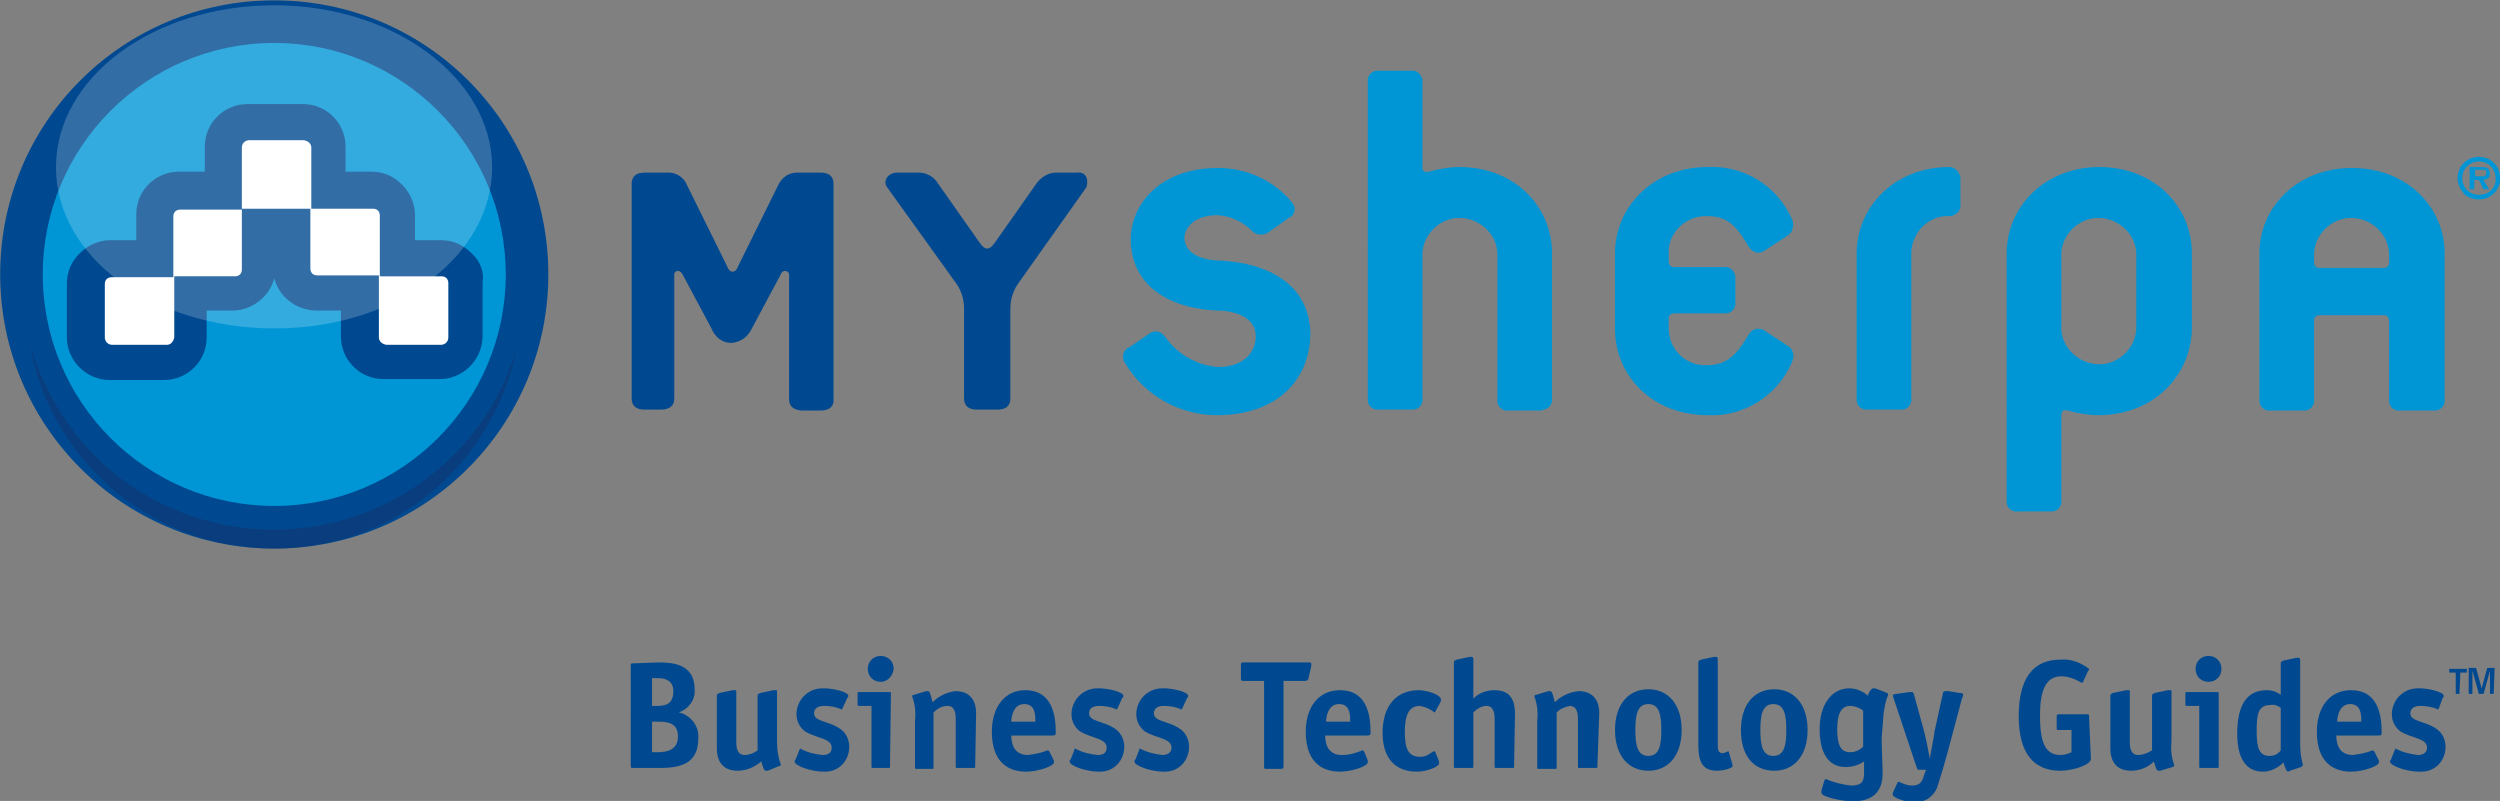 <?xml version="1.0" encoding="utf-8"?>
<!-- Generator: Adobe Illustrator 24.3.0, SVG Export Plug-In . SVG Version: 6.00 Build 0)  -->
<svg version="1.1" id="Layer_1" xmlns="http://www.w3.org/2000/svg" xmlns:xlink="http://www.w3.org/1999/xlink" x="0px" y="0px"
	 width="270px" height="86.5px" viewBox="0 0 270 86.5" style="enable-background:new 0 0 270 86.5;" xml:space="preserve">
<rect x="0" y="0" width="270" height="86.5" fill="#808080" stroke="none"/>
<style type="text/css">
	.st0{fill:#0096D6;}
	.st1{fill:#004990;}
	.st2{fill:#FFFFFF;}
	.st3{opacity:0.5;}
	.st4{fill-rule:evenodd;clip-rule:evenodd;fill:#12326A;}
	.st5{opacity:0.2;}
	.st6{fill-rule:evenodd;clip-rule:evenodd;fill:#FFFFFF;}
</style>
<g transform="translate(-2.38 -4.76)">
	<path class="st0" d="M59.3,34.4c0,15.1-12.2,27.3-27.3,27.3c-15.1,0-27.3-12.2-27.3-27.3C4.7,19.3,16.9,7.1,32,7.1c0,0,0,0,0,0
		C47.1,7.1,59.3,19.3,59.3,34.4L59.3,34.4z"/>
	<path class="st1" d="M2.4,34.4C2.4,50.7,15.6,64,32,64s29.6-13.3,29.6-29.6C61.6,18,48.4,4.8,32,4.8c0,0,0,0,0,0
		C15.6,4.8,2.4,18,2.4,34.4z M7,34.4c0-13.8,11.2-25,25-25c13.8,0,25,11.2,25,25c0,13.8-11.2,25-25,25C18.2,59.4,7,48.2,7,34.4
		C7,34.4,7,34.4,7,34.4z"/>
	<path class="st1" d="M53.3,32.1c-0.9-0.9-2-1.4-3.3-1.4h-2.8V28c0-1.2-0.5-2.4-1.4-3.3c-0.9-0.9-2-1.4-3.3-1.4h-2.8v-2.7
		c0-2.5-2-4.6-4.6-4.6c0,0,0,0,0,0h-6c-2.5,0-4.6,2-4.6,4.6c0,0,0,0,0,0v2.7h-2.8c-2.5,0-4.6,2-4.6,4.6c0,0,0,0,0,0v2.8h-2.8
		c-1.2,0-2.4,0.5-3.3,1.4c-0.9,0.9-1.4,2-1.4,3.3v5.8c0,2.5,2.1,4.6,4.6,4.6c0,0,0,0,0,0h5.9c2.5,0,4.6-2,4.6-4.6c0,0,0,0,0-0.1
		v-2.8h2.8c1.2,0,2.4-0.5,3.3-1.4c0.6-0.6,1-1.3,1.2-2.1c0.5,2,2.3,3.4,4.4,3.5h2.8v2.8c0,2.5,2,4.6,4.6,4.6c0,0,0,0,0,0h5.9
		c2.5,0.1,4.7-1.9,4.8-4.5c0,0,0-0.1,0-0.1v-5.9C54.7,34.1,54.2,32.9,53.3,32.1z"/>
	<path class="st2" d="M43.3,41.2c0,0.4,0.3,0.7,0.8,0.8H50c0.4,0,0.8-0.3,0.8-0.8v-5.9c0-0.2-0.1-0.4-0.2-0.5l0,0
		c-0.1-0.1-0.3-0.2-0.5-0.2h-6.7V28c0-0.2-0.1-0.4-0.2-0.5c-0.1-0.1-0.3-0.2-0.5-0.2h-6.7v-6.6c0-0.4-0.3-0.7-0.8-0.8h-5.9
		c-0.4,0-0.8,0.3-0.8,0.8v6.6h7.4v6.5c0,0.2,0.1,0.4,0.2,0.5c0.1,0.1,0.3,0.2,0.5,0.2h6.7L43.3,41.2z"/>
	<path class="st2" d="M27.8,34.6c0.2,0,0.4-0.1,0.5-0.2c0.1-0.1,0.2-0.3,0.2-0.5v-6.5h-6.7c-0.2,0-0.4,0.1-0.5,0.2
		c-0.1,0.1-0.2,0.3-0.2,0.5v6.6h-6.7c-0.2,0-0.4,0.1-0.5,0.2c-0.1,0.1-0.2,0.3-0.2,0.5v5.8c0,0.4,0.3,0.8,0.8,0.8h5.9
		c0.4,0,0.7-0.3,0.8-0.8v-6.6L27.8,34.6L27.8,34.6z"/>
	<g transform="translate(5.647 42.019)">
		<g class="st3">
			<path class="st4" d="M45.7,11.9C35,22.6,17.7,22.6,7,12C3.7,8.6,1.3,4.5,0,0c0.9,5.4,3.5,10.3,7.4,14.2
				c10.5,10.4,27.4,10.4,37.8,0c3.8-3.9,6.4-8.8,7.4-14.1C51.4,4.5,49,8.6,45.7,11.9z"/>
		</g>
	</g>
	<g transform="translate(8.428 5.33)">
		<g class="st5">
			<path class="st6" d="M23.6,0C10.5,0,0,7.8,0,17.5s10.5,17.4,23.6,17.4s23.5-7.8,23.5-17.4S36.5,0,23.6,0z"/>
		</g>
	</g>
	<path class="st1" d="M91,49.1h-1.9c-0.9,0-1.5-0.4-1.5-1.2V34.4c0-0.4-0.7-0.6-0.9,0l-3.1,5.8c-0.4,0.9-1.2,1.5-2.2,1.6
		c-1,0-1.8-0.6-2.2-1.6l-3.1-5.8c-0.3-0.6-0.9-0.4-0.9,0v13.4c0,0.8-0.5,1.2-1.5,1.2H72c-0.9,0-1.4-0.4-1.4-1.2V24.6
		c0-0.8,0.5-1.2,1.4-1.2h2.6c0.8,0,1.6,0.5,1.9,1.2l4.4,8.9c0.1,0.3,0.3,0.6,0.6,0.6s0.5-0.3,0.6-0.6l4.4-8.9
		c0.4-0.7,1.1-1.2,1.9-1.2H91c0.9,0,1.4,0.4,1.4,1.2v23.2C92.5,48.6,92,49.1,91,49.1z"/>
	<path class="st1" d="M112.4,35.3c-0.6,0.8-0.9,1.8-0.9,2.8v9.7c0,0.8-0.5,1.2-1.4,1.2h-2.2c-0.9,0-1.4-0.4-1.4-1.2v-9.7
		c0-1-0.3-2-0.9-2.8L98.2,25c-0.5-0.6,0-1.6,1.1-1.6h2.3c0.9,0,1.7,0.5,2.1,1.2l4.5,6.4c0.3,0.4,0.5,0.6,0.8,0.6s0.5-0.2,0.8-0.6
		l4.5-6.4c0.5-0.7,1.3-1.2,2.1-1.2h2.3c0.6-0.1,1.1,0.3,1.1,0.9c0,0.2,0,0.5-0.1,0.7L112.4,35.3z"/>
	<path class="st0" d="M133.8,49.6c-4,0-7.8-2.1-9.9-5.6c-0.4-0.5-0.3-1.3,0.3-1.7c0,0,0,0,0.1,0l2.2-1.5c0.5-0.4,1.2-0.3,1.6,0.2
		c0,0,0,0.1,0.1,0.1c1.3,1.9,3.4,3.1,5.7,3.3c2.9,0,4.1-1.7,4.1-3.3c0-2.9-4.2-2.8-4.2-2.8c-6-0.3-9.3-3.3-9.3-7.7
		c0-3.7,3.1-7.7,9.4-7.7c3.1,0,6,1.3,8,3.7c0.4,0.4,0.4,1.1,0,1.5c-0.1,0.1-0.1,0.1-0.2,0.1l-2.4,1.7c-0.5,0.3-1.2,0.3-1.7-0.2
		c-1-1-2.3-1.6-3.7-1.7c-2.8,0-3.6,1.6-3.6,2.4c0,2.5,3.7,2.5,3.7,2.5c5.3,0.2,9.9,2.6,9.9,8C143.8,45.9,140.2,49.6,133.8,49.6z"/>
	<path class="st0" d="M168.8,49.1h-3.5c-0.6,0.1-1.2-0.4-1.2-1c0-0.1,0-0.2,0-0.2V32.1c-0.1-2.2-2.1-3.9-4.3-3.8
		c-2,0.1-3.7,1.8-3.8,3.8v15.7c0.1,0.6-0.4,1.2-1,1.2c-0.1,0-0.1,0-0.2,0h-3.5c-0.6,0.1-1.2-0.4-1.2-1c0-0.1,0-0.2,0-0.2V13.6
		c-0.1-0.6,0.4-1.2,1-1.2c0.1,0,0.1,0,0.2,0h3.5c0.6-0.1,1.1,0.4,1.2,1c0,0.1,0,0.2,0,0.2v9.2c0,0.5,0.3,0.6,0.7,0.5
		c1.1-0.3,2.2-0.5,3.3-0.5c6,0,10,4.3,10,9.3v15.7c0.1,0.6-0.4,1.2-1,1.2C169,49.1,168.9,49.1,168.8,49.1L168.8,49.1z"/>
	<path class="st0" d="M186.8,49.6c-6,0-10-4.3-10-9.3v-8.2c0-4.9,4-9.3,10-9.3c3.9-0.2,7.5,2,9.1,5.6c0.3,0.6,0.1,1.3-0.3,1.7
		l-2.6,1.7c-0.5,0.4-1.2,0.3-1.6-0.2c0,0-0.1-0.1-0.1-0.1c-1.1-1.8-2-3.4-4.5-3.4c-2.2-0.1-4.1,1.6-4.2,3.7c0,0.1,0,0.2,0,0.2v1
		c0,0.3,0.2,0.6,0.5,0.6c0,0,0.1,0,0.1,0h5.4c0.6-0.1,1.1,0.4,1.2,1c0,0.1,0,0.2,0,0.2v2.6c0.1,0.6-0.4,1.2-1,1.2
		c-0.1,0-0.2,0-0.2,0h-5.4c-0.3,0-0.6,0.2-0.6,0.5c0,0,0,0.1,0,0.1v1c0,2.2,1.7,4,3.9,4c0.1,0,0.2,0,0.3,0c2.4,0,3.4-1.6,4.5-3.4
		c0.3-0.5,1-0.7,1.6-0.4c0,0,0.1,0.1,0.1,0.1l2.6,1.7c0.5,0.4,0.6,1.1,0.3,1.7C194.3,47.6,190.6,49.8,186.8,49.6L186.8,49.6z"/>
	<path class="st0" d="M212.9,28.1c-2.2-0.1-4,1.7-4.1,3.9c0,0,0,0.1,0,0.1v15.7c0.1,0.6-0.4,1.2-1,1.2c-0.1,0-0.2,0-0.2,0h-3.5
		c-0.6,0.1-1.2-0.4-1.2-1c0-0.1,0-0.2,0-0.2V32.1c0-4.9,4-9.3,10-9.3c0.7,0,1.3,0.7,1.2,1.4c0,0,0,0,0,0v2.6
		c0.1,0.7-0.4,1.2-1.1,1.3C213,28.1,212.9,28.1,212.9,28.1L212.9,28.1z"/>
	<path class="st0" d="M229,49.6c-1.1,0-2.3-0.2-3.3-0.5c-0.4-0.1-0.7,0-0.7,0.5v9.2c0.1,0.6-0.4,1.2-1,1.2c-0.1,0-0.2,0-0.2,0h-3.5
		c-0.6,0.1-1.2-0.4-1.2-1c0-0.1,0-0.2,0-0.2V32.1c0-4.9,4-9.3,10-9.3s10,4.3,10,9.3v8.2C239,45.3,235,49.6,229,49.6z M233.1,32.1
		c-0.1-2.2-2.1-3.9-4.3-3.8c-2,0.1-3.7,1.8-3.8,3.8v8.2c0.1,2.2,2.1,3.9,4.3,3.8c2-0.1,3.7-1.8,3.8-3.8V32.1z"/>
	<path class="st0" d="M265.1,49.1h-3.5c-0.6,0.1-1.2-0.4-1.2-1c0-0.1,0-0.2,0-0.2v-8.5c0-0.3-0.2-0.6-0.5-0.6c0,0-0.1,0-0.1,0h-6.9
		c-0.3,0-0.6,0.2-0.6,0.5c0,0,0,0.1,0,0.1v8.5c0.1,0.6-0.4,1.2-1,1.2c-0.1,0-0.2,0-0.2,0h-3.5c-0.6,0.1-1.2-0.4-1.2-1
		c0-0.1,0-0.1,0-0.2V32.1c0-4.9,4-9.2,10-9.2c6,0,10,4.3,10,9.2v15.8c0.1,0.6-0.4,1.2-1,1.2C265.3,49.1,265.2,49.1,265.1,49.1
		L265.1,49.1z M260.4,32.1c-0.1-2.2-2.1-3.9-4.3-3.8c-2,0.1-3.7,1.8-3.8,3.8v1c0,0.3,0.2,0.6,0.5,0.6c0,0,0.1,0,0.1,0h6.9
		c0.3,0,0.6-0.2,0.6-0.5c0,0,0-0.1,0-0.1L260.4,32.1z"/>
	<path class="st0" d="M267.8,24c0-1.3,1-2.3,2.3-2.3s2.3,1,2.3,2.3c0,1.3-1,2.3-2.3,2.3c-0.6,0-1.2-0.2-1.6-0.6
		C268.1,25.2,267.8,24.6,267.8,24z M271.9,24c0-1-0.8-1.8-1.8-1.8c-1,0-1.8,0.8-1.8,1.8c0,1,0.8,1.8,1.8,1.8c0,0,0,0,0,0
		C271.2,25.8,272,25,271.9,24L271.9,24z M271.2,25.2h-0.6l-0.5-1h-0.5v1h-0.5v-2.4h1.2c0.2,0,0.5,0,0.7,0.1c0.2,0.1,0.3,0.4,0.3,0.6
		c0,0.4-0.2,0.6-0.7,0.7L271.2,25.2z M270.4,23.8c0.3,0,0.5,0,0.5-0.4s-0.3-0.3-0.6-0.3h-0.6v0.7L270.4,23.8z"/>
	<path class="st1" d="M268,79.7h-0.4v-2.3h-0.7V77h1.9v0.4h-0.7L268,79.7z M271.7,79.7h-0.4v-2.5l0,0l-0.7,2.5h-0.5l-0.7-2.5l0,0
		v2.5h-0.4v-2.8h0.8l0.6,2.2l0,0l0.6-2.2h0.8L271.7,79.7z"/>
	<path class="st1" d="M73.5,76.3c1.6,0,3.9,0.2,3.9,2.9c0.1,1.1-0.6,2.1-1.7,2.5c1.3,0.3,2.2,1.5,2.1,2.8c0,2.8-2,3.2-4.2,3.2h-2.8
		c-0.3,0-0.3,0-0.3-0.4V76.7c0-0.3,0-0.3,0.3-0.3L73.5,76.3z M73.3,81c1,0,1.8-0.2,1.8-1.6c0-1-0.7-1.4-1.6-1.4h-0.7v3L73.3,81z
		 M73.4,86c1.1,0,2.2-0.3,2.2-1.7s-1-1.6-2.1-1.6h-0.7V86L73.4,86z"/>
	<path class="st1" d="M85.3,88c-0.1,0-0.2,0-0.2,0c-0.2,0-0.3-0.3-0.5-1c-0.7,0.6-1.6,1-2.6,1c-0.9,0-2.2-0.4-2.2-2.4v-5.7
		c0-0.2,0.1-0.2,0.3-0.3l1.4-0.3h0.3c0.1,0,0.1,0,0.1,0.3v5.3c0,0.6,0.1,1.4,0.9,1.4c0.5,0,1-0.2,1.4-0.5v-5.9
		c0-0.2,0.1-0.2,0.3-0.3l1.4-0.3h0.3c0.1,0,0.1,0,0.1,0.3v5.2c0,0.9,0.1,1.7,0.4,2.5c0,0.1,0,0.2-0.2,0.2L85.3,88z"/>
	<path class="st1" d="M93.4,81.2c0,0.1-0.1,0.1-0.1,0.2c-0.6-0.3-1.3-0.4-1.9-0.4c-0.6,0-1.1,0.2-1.1,0.8c0,0.9,1.5,0.8,2.7,1.6
		c0.7,0.4,1.1,1.2,1.1,2c0,1.5-1.1,2.7-2.6,2.7c-0.1,0-0.1,0-0.2,0c-1.2,0-3.1-0.6-3.1-1.1c0,0,0-0.2,0.1-0.2l0.4-1
		c0-0.1,0.1-0.1,0.1-0.2c0.7,0.4,1.5,0.6,2.4,0.7c0.6,0,1-0.2,1-0.8c0-1-1.6-1-2.8-1.7c-0.6-0.4-1-1.1-1-1.9c0-1.5,1.2-2.8,2.8-2.8
		c0.1,0,0.1,0,0.2,0c1,0,2.6,0.4,2.6,0.8c0,0.1,0,0.2-0.1,0.2L93.4,81.2z"/>
	<path class="st1" d="M98.5,87.5c0,0.2,0,0.2-0.2,0.2h-1.6c-0.2,0-0.2,0-0.2-0.2v-6.5h-1.3c-0.2,0-0.2,0-0.2-0.2v-1.1
		c0-0.2,0-0.2,0.2-0.2h3.2c0.2,0,0.2,0,0.2,0.2L98.5,87.5z M97.5,78.4c-0.8,0-1.4-0.6-1.4-1.4s0.6-1.4,1.4-1.4s1.4,0.6,1.4,1.4l0,0
		C98.8,77.8,98.2,78.4,97.5,78.4z"/>
	<path class="st1" d="M107.7,87.5c0,0.2,0,0.2-0.2,0.2h-1.7c-0.2,0-0.2,0-0.2-0.2v-5.1c0-0.6-0.1-1.4-0.9-1.4
		c-0.6,0-1.1,0.3-1.5,0.7v5.9c0,0.2,0,0.2-0.2,0.2h-1.6c-0.2,0-0.2,0-0.2-0.2v-5c0.1-0.9,0-1.8-0.3-2.6c0-0.1,0-0.2,0.2-0.2l1.3-0.4
		c0.1,0,0.2,0,0.2,0c0.2,0,0.3,0.4,0.5,1.2c0.7-0.7,1.6-1.1,2.5-1.2c0.9,0,2.2,0.4,2.2,2.4L107.7,87.5z"/>
	<path class="st1" d="M116.2,86.9c0,0.1,0,0.1,0,0.2c0,0.4-1.7,1-3,1c-2.2,0-3.7-1.3-3.7-4.3c0-2.7,1.4-4.5,3.6-4.5
		c2.8,0,3.3,2.5,3.3,4.5c0,0.3,0,0.4-0.4,0.4h-4.4c0,0.9,0.3,2.1,1.8,2.1c0.7-0.1,1.4-0.2,2.1-0.5c0.1,0,0.2,0.1,0.2,0.1L116.2,86.9
		z M114.2,82.7c0-0.7,0-1.9-1.2-1.9s-1.4,1.4-1.4,1.9H114.2z"/>
	<path class="st1" d="M123.1,81.2c0,0.1-0.1,0.1-0.1,0.2c-0.6-0.3-1.3-0.4-1.9-0.4c-0.6,0-1.1,0.2-1.1,0.8c0,0.9,1.5,0.8,2.7,1.6
		c0.7,0.4,1.1,1.2,1.1,2c0,1.5-1.1,2.7-2.6,2.7c-0.1,0-0.1,0-0.2,0c-1.2,0-3.1-0.6-3.1-1.1c0,0,0-0.2,0.1-0.2l0.4-1
		c0-0.1,0-0.2,0.1-0.2c0.7,0.4,1.5,0.6,2.4,0.7c0.6,0,1-0.2,1-0.8c0-1-1.6-1-2.8-1.7c-0.6-0.4-1-1.1-1-1.9c0-1.5,1.2-2.8,2.8-2.8
		c0.1,0,0.1,0,0.2,0c1,0,2.6,0.4,2.6,0.8c0,0.1,0,0.2-0.1,0.2L123.1,81.2z"/>
	<path class="st1" d="M130.1,81.2c0,0.1-0.1,0.1-0.1,0.2c-0.6-0.3-1.3-0.4-1.9-0.4c-0.6,0-1.1,0.2-1.1,0.8c0,0.9,1.5,0.8,2.7,1.6
		c0.7,0.4,1.1,1.2,1.1,2c0,1.5-1.1,2.7-2.6,2.7c-0.1,0-0.1,0-0.2,0c-1.2,0-3.1-0.6-3.1-1.1c0,0,0-0.2,0.1-0.2l0.4-1
		c0-0.1,0-0.2,0.1-0.2c0.7,0.4,1.6,0.6,2.4,0.7c0.5,0,1-0.2,1-0.8c0-1-1.6-1-2.8-1.7c-0.6-0.4-1-1.1-1-1.9c0-1.5,1.2-2.8,2.8-2.8
		c0.1,0,0.1,0,0.2,0c1,0,2.6,0.4,2.6,0.8c0,0.1,0,0.2-0.1,0.2L130.1,81.2z"/>
	<path class="st1" d="M141,87.4c0,0.3,0,0.4-0.3,0.4h-1.5c-0.3,0-0.3,0-0.3-0.4v-9.1h-2.2c-0.2,0-0.3,0-0.3-0.3v-1.4
		c0-0.2,0-0.3,0.3-0.3h6.9c0.3,0,0.4,0,0.4,0.2c0,0.1,0,0.2,0,0.2l-0.3,1.3c0,0.2-0.2,0.3-0.4,0.3H141L141,87.4z"/>
	<path class="st1" d="M150.1,86.9c0,0.1,0,0.1,0,0.2c0,0.4-1.7,1-3,1c-2.2,0-3.7-1.3-3.7-4.3c0-2.7,1.4-4.5,3.7-4.5
		c2.8,0,3.3,2.5,3.3,4.5c0,0.3,0,0.4-0.4,0.4h-4.5c0,0.9,0.3,2.1,1.8,2.1c0.8,0,1.5-0.2,2.2-0.5c0.1,0,0.2,0.1,0.2,0.1L150.1,86.9z
		 M148.2,82.7c0-0.7,0-1.9-1.2-1.9s-1.4,1.4-1.4,1.9L148.2,82.7z"/>
	<path class="st1" d="M157.8,87c0,0.1,0,0.1,0,0.2c0,0.4-1.4,0.9-2.4,0.9c-2.3,0-3.7-1.4-3.7-4.2c0-2.8,1.4-4.6,3.9-4.6
		c0.9,0,2.4,0.5,2.4,1v0.2l-0.6,1.1c0,0,0,0.1-0.1,0.1c-0.5-0.4-1-0.6-1.6-0.7c-1.1,0-1.6,0.9-1.6,2.8s0.4,2.7,1.7,2.7
		c0.8,0,1.2-0.6,1.5-0.6c0.1,0,0.1,0,0.1,0.1L157.8,87z"/>
	<path class="st1" d="M165.9,87.5c0,0.2,0,0.2-0.2,0.2H164c-0.2,0-0.2,0-0.2-0.2v-5.1c0-0.6-0.1-1.4-0.9-1.4c-0.5,0-1,0.3-1.4,0.7
		v5.8c0,0.2,0,0.2-0.2,0.2h-1.7c-0.2,0-0.2,0-0.2-0.2V76.3c0-0.2,0.1-0.2,0.3-0.3l1.4-0.3h0.2c0.1,0,0.2,0,0.2,0.3v4.2
		c0.6-0.6,1.4-0.9,2.3-0.9c1.8,0,2.2,1.2,2.2,2.6L165.9,87.5z"/>
	<path class="st1" d="M174.9,87.5c0,0.2,0,0.2-0.2,0.2H173c-0.2,0-0.2,0-0.2-0.2v-5.1c0-0.6-0.1-1.4-0.9-1.4c-0.5,0.1-1,0.3-1.4,0.7
		v5.9c0,0.2,0,0.2-0.2,0.2h-1.7c-0.2,0-0.2,0-0.2-0.2v-5c0.1-0.9,0-1.8-0.3-2.6c0-0.1,0-0.2,0.2-0.2l1.3-0.4c0.1,0,0.2,0,0.2,0
		c0.2,0,0.3,0.4,0.5,1.2c0.7-0.7,1.6-1.1,2.6-1.2c0.9,0,2.2,0.4,2.2,2.4L174.9,87.5z"/>
	<path class="st1" d="M180.4,88c-2.2,0-3.6-1.7-3.6-4.4c0-2.7,1.4-4.4,3.6-4.4s3.6,1.7,3.6,4.4C184,86.3,182.6,88,180.4,88z
		 M181.8,83.6c0-1.6-0.2-2.8-1.4-2.8S179,82,179,83.6s0.2,2.8,1.4,2.8S181.8,85.2,181.8,83.6L181.8,83.6z"/>
	<path class="st1" d="M189.5,87.4c0,0,0,0.1,0,0.1c0,0.2-0.9,0.5-1.7,0.5c-2,0-2-1.7-2-3.2v-8.5c0-0.2,0.1-0.2,0.3-0.3l1.4-0.3h0.2
		c0.1,0,0.2,0,0.2,0.3v9.1c0,0.5,0,1,0.5,1c0.2,0,0.4-0.1,0.6-0.2c0.1,0,0.1,0,0.1,0.1L189.5,87.4z"/>
	<path class="st1" d="M194,88c-2.3,0-3.6-1.7-3.6-4.4c0-2.7,1.4-4.4,3.6-4.4s3.6,1.7,3.6,4.4C197.6,86.3,196.2,88,194,88z
		 M195.3,83.6c0-1.6-0.2-2.8-1.4-2.8s-1.4,1.2-1.4,2.8s0.2,2.8,1.4,2.8S195.3,85.2,195.3,83.6L195.3,83.6z"/>
	<path class="st1" d="M205.6,84.5c0,1.1,0.1,2.8,0.1,3.8c0,1.8-0.9,3-3.2,3c-1.3,0-3.4-0.5-3.4-0.9c0-0.1,0-0.2,0-0.3l0.3-1
		c0-0.1,0.1-0.2,0.2-0.2c0.9,0.4,1.8,0.6,2.7,0.7c1.2,0,1.4-0.5,1.4-1.4V87c-0.6,0.4-1.3,0.6-2,0.6c-1.9,0-2.8-1.6-2.8-4.1
		c0-2.5,1.2-4.4,3.2-4.4c0.7,0,1.5,0.3,2,0.8c0-0.1,0.3-0.8,0.6-0.8c0.1,0,0.1,0,0.2,0l1.3,0.5c0,0,0.1,0.1,0.1,0.2
		c-0.3,0.7-0.4,1.4-0.5,2.1L205.6,84.5z M203.6,81.5c-0.4-0.3-0.9-0.5-1.4-0.5c-1,0-1.4,0.9-1.4,2.5s0.3,2.5,1.4,2.5
		c0.5,0,1-0.2,1.4-0.6V81.5z"/>
	<path class="st1" d="M212.2,79.7c0-0.2,0.1-0.3,0.3-0.3h0.3l1.2,0.2c0.2,0,0.4,0,0.4,0.2c0,0.1,0,0.2-0.1,0.3l-1.6,6
		c-0.3,1.1-0.8,2.8-1.1,3.7c-0.4,1-1.4,1.7-2.5,1.6c-0.9,0-2.3-0.5-2.3-0.8c0-0.1,0-0.1,0-0.2l0.5-1.1c0-0.1,0.1-0.1,0.2-0.1
		c0.4,0.2,0.9,0.4,1.4,0.4c0.9,0,1.1-0.5,1.3-1.2l0.2-0.5h-0.7c-0.2,0-0.2,0-0.3-0.2l-2.5-7.5c0-0.1-0.1-0.2-0.1-0.3
		c0-0.1,0.1-0.2,0.4-0.2l1.4-0.2h0.3c0.1,0,0.2,0.2,0.2,0.3l1.1,4c0.2,0.8,0.5,2.3,0.6,2.9l0,0c0.1-0.7,0.5-2.6,0.5-2.9L212.2,79.7z
		"/>
	<path class="st1" d="M228.2,86.7c0,0.7-2,1.3-3.3,1.3c-2.9,0-4.5-1.9-4.5-5.9c0-4,1.5-6.1,4.5-6.1c1.1-0.1,2.2,0.3,3.1,1
		c0,0.1,0,0.2-0.1,0.2l-0.5,1.1c0,0.1-0.1,0.2-0.2,0.2c-0.7-0.4-1.4-0.7-2.2-0.7c-1.7,0-2.3,1.6-2.3,4.2c0,2.6,0.4,4.3,2.2,4.3
		c0.4,0,0.8-0.1,1.2-0.3v-2.4h-1.3c-0.3,0-0.3,0-0.3-0.3v-1.1c0-0.3,0.1-0.3,0.3-0.3h2.9c0.3,0,0.3,0,0.3,0.3L228.2,86.7z"/>
	<path class="st1" d="M235.7,88c-0.1,0-0.2,0-0.2,0c-0.2,0-0.3-0.3-0.5-1c-0.7,0.7-1.6,1-2.5,1c-0.9,0-2.2-0.4-2.2-2.4v-5.7
		c0-0.2,0.1-0.2,0.3-0.3l1.4-0.3h0.3c0.1,0,0.1,0,0.1,0.3v5.3c0,0.6,0.1,1.4,0.9,1.4c0.5,0,1-0.2,1.5-0.5v-5.9
		c0-0.2,0.1-0.2,0.3-0.3l1.4-0.3h0.3c0.1,0,0.1,0,0.1,0.3v5.2c-0.1,0.9,0,1.8,0.3,2.6c0,0.1-0.1,0.2-0.2,0.2L235.7,88z"/>
	<path class="st1" d="M242,87.5c0,0.2,0,0.2-0.2,0.2h-1.7c-0.2,0-0.2,0-0.2-0.2v-6.5h-1.3c-0.2,0-0.2,0-0.2-0.2v-1.1
		c0-0.2,0-0.2,0.2-0.2h3.2c0.2,0,0.2,0,0.2,0.2L242,87.5z M240.9,78.4c-0.8,0-1.4-0.6-1.4-1.4s0.6-1.4,1.4-1.4s1.4,0.6,1.4,1.4l0,0
		C242.3,77.8,241.7,78.4,240.9,78.4L240.9,78.4z"/>
	<path class="st1" d="M249.7,88c-0.1,0-0.1,0.1-0.2,0.1c-0.2,0-0.4-0.6-0.5-1c-0.6,0.6-1.4,1-2.2,1c-1.9,0-2.8-1.5-2.8-4.1
		c0-3.2,1.1-4.7,3.2-4.7c0.6,0,1.1,0.2,1.5,0.5v-3.4c0-0.2,0.1-0.2,0.3-0.3l1.4-0.3h0.2c0.1,0,0.2,0,0.2,0.3v9.1
		c0,0.7,0.1,1.5,0.3,2.2c0,0-0.1,0.1-0.2,0.2L249.7,88z M248.7,81.2c-0.3-0.2-0.7-0.4-1.1-0.3c-1.3,0-1.5,0.9-1.5,2.8
		s0.3,2.7,1.4,2.7c0.5,0,0.9-0.2,1.2-0.6L248.7,81.2z"/>
	<path class="st1" d="M259.3,86.9c0,0.1,0,0.1,0,0.2c0,0.4-1.7,1-3,1c-2.2,0-3.7-1.3-3.7-4.3c0-2.7,1.4-4.5,3.7-4.5
		c2.8,0,3.3,2.5,3.3,4.5c0,0.3,0,0.4-0.4,0.4h-4.5c0,0.9,0.3,2.1,1.8,2.1c0.7-0.1,1.4-0.2,2.1-0.5c0.1,0,0.1,0.1,0.2,0.1L259.3,86.9
		z M257.4,82.7c0-0.7,0-1.9-1.2-1.9c-1.2,0-1.4,1.4-1.4,1.9H257.4z"/>
	<path class="st1" d="M265.8,81.2c0,0.1-0.1,0.1-0.1,0.2c-0.6-0.3-1.3-0.4-1.9-0.4c-0.6,0-1.1,0.2-1.1,0.8c0,0.9,1.5,0.8,2.7,1.6
		c0.7,0.4,1.1,1.2,1.1,2c0,1.5-1.1,2.7-2.6,2.7c-0.1,0-0.2,0-0.3,0c-1.2,0-3.1-0.6-3.1-1.1c0-0.1,0-0.1,0.1-0.2l0.4-1
		c0-0.1,0.1-0.1,0.1-0.2c0.7,0.4,1.6,0.6,2.4,0.7c0.5,0,1-0.2,1-0.8c0-1-1.6-1-2.8-1.7c-0.6-0.4-1-1.1-1-1.9c0-1.5,1.2-2.8,2.8-2.8
		c0.1,0,0.1,0,0.2,0c1,0,2.6,0.4,2.6,0.8c0,0.1,0,0.2-0.1,0.2L265.8,81.2z"/>
</g>
</svg>

